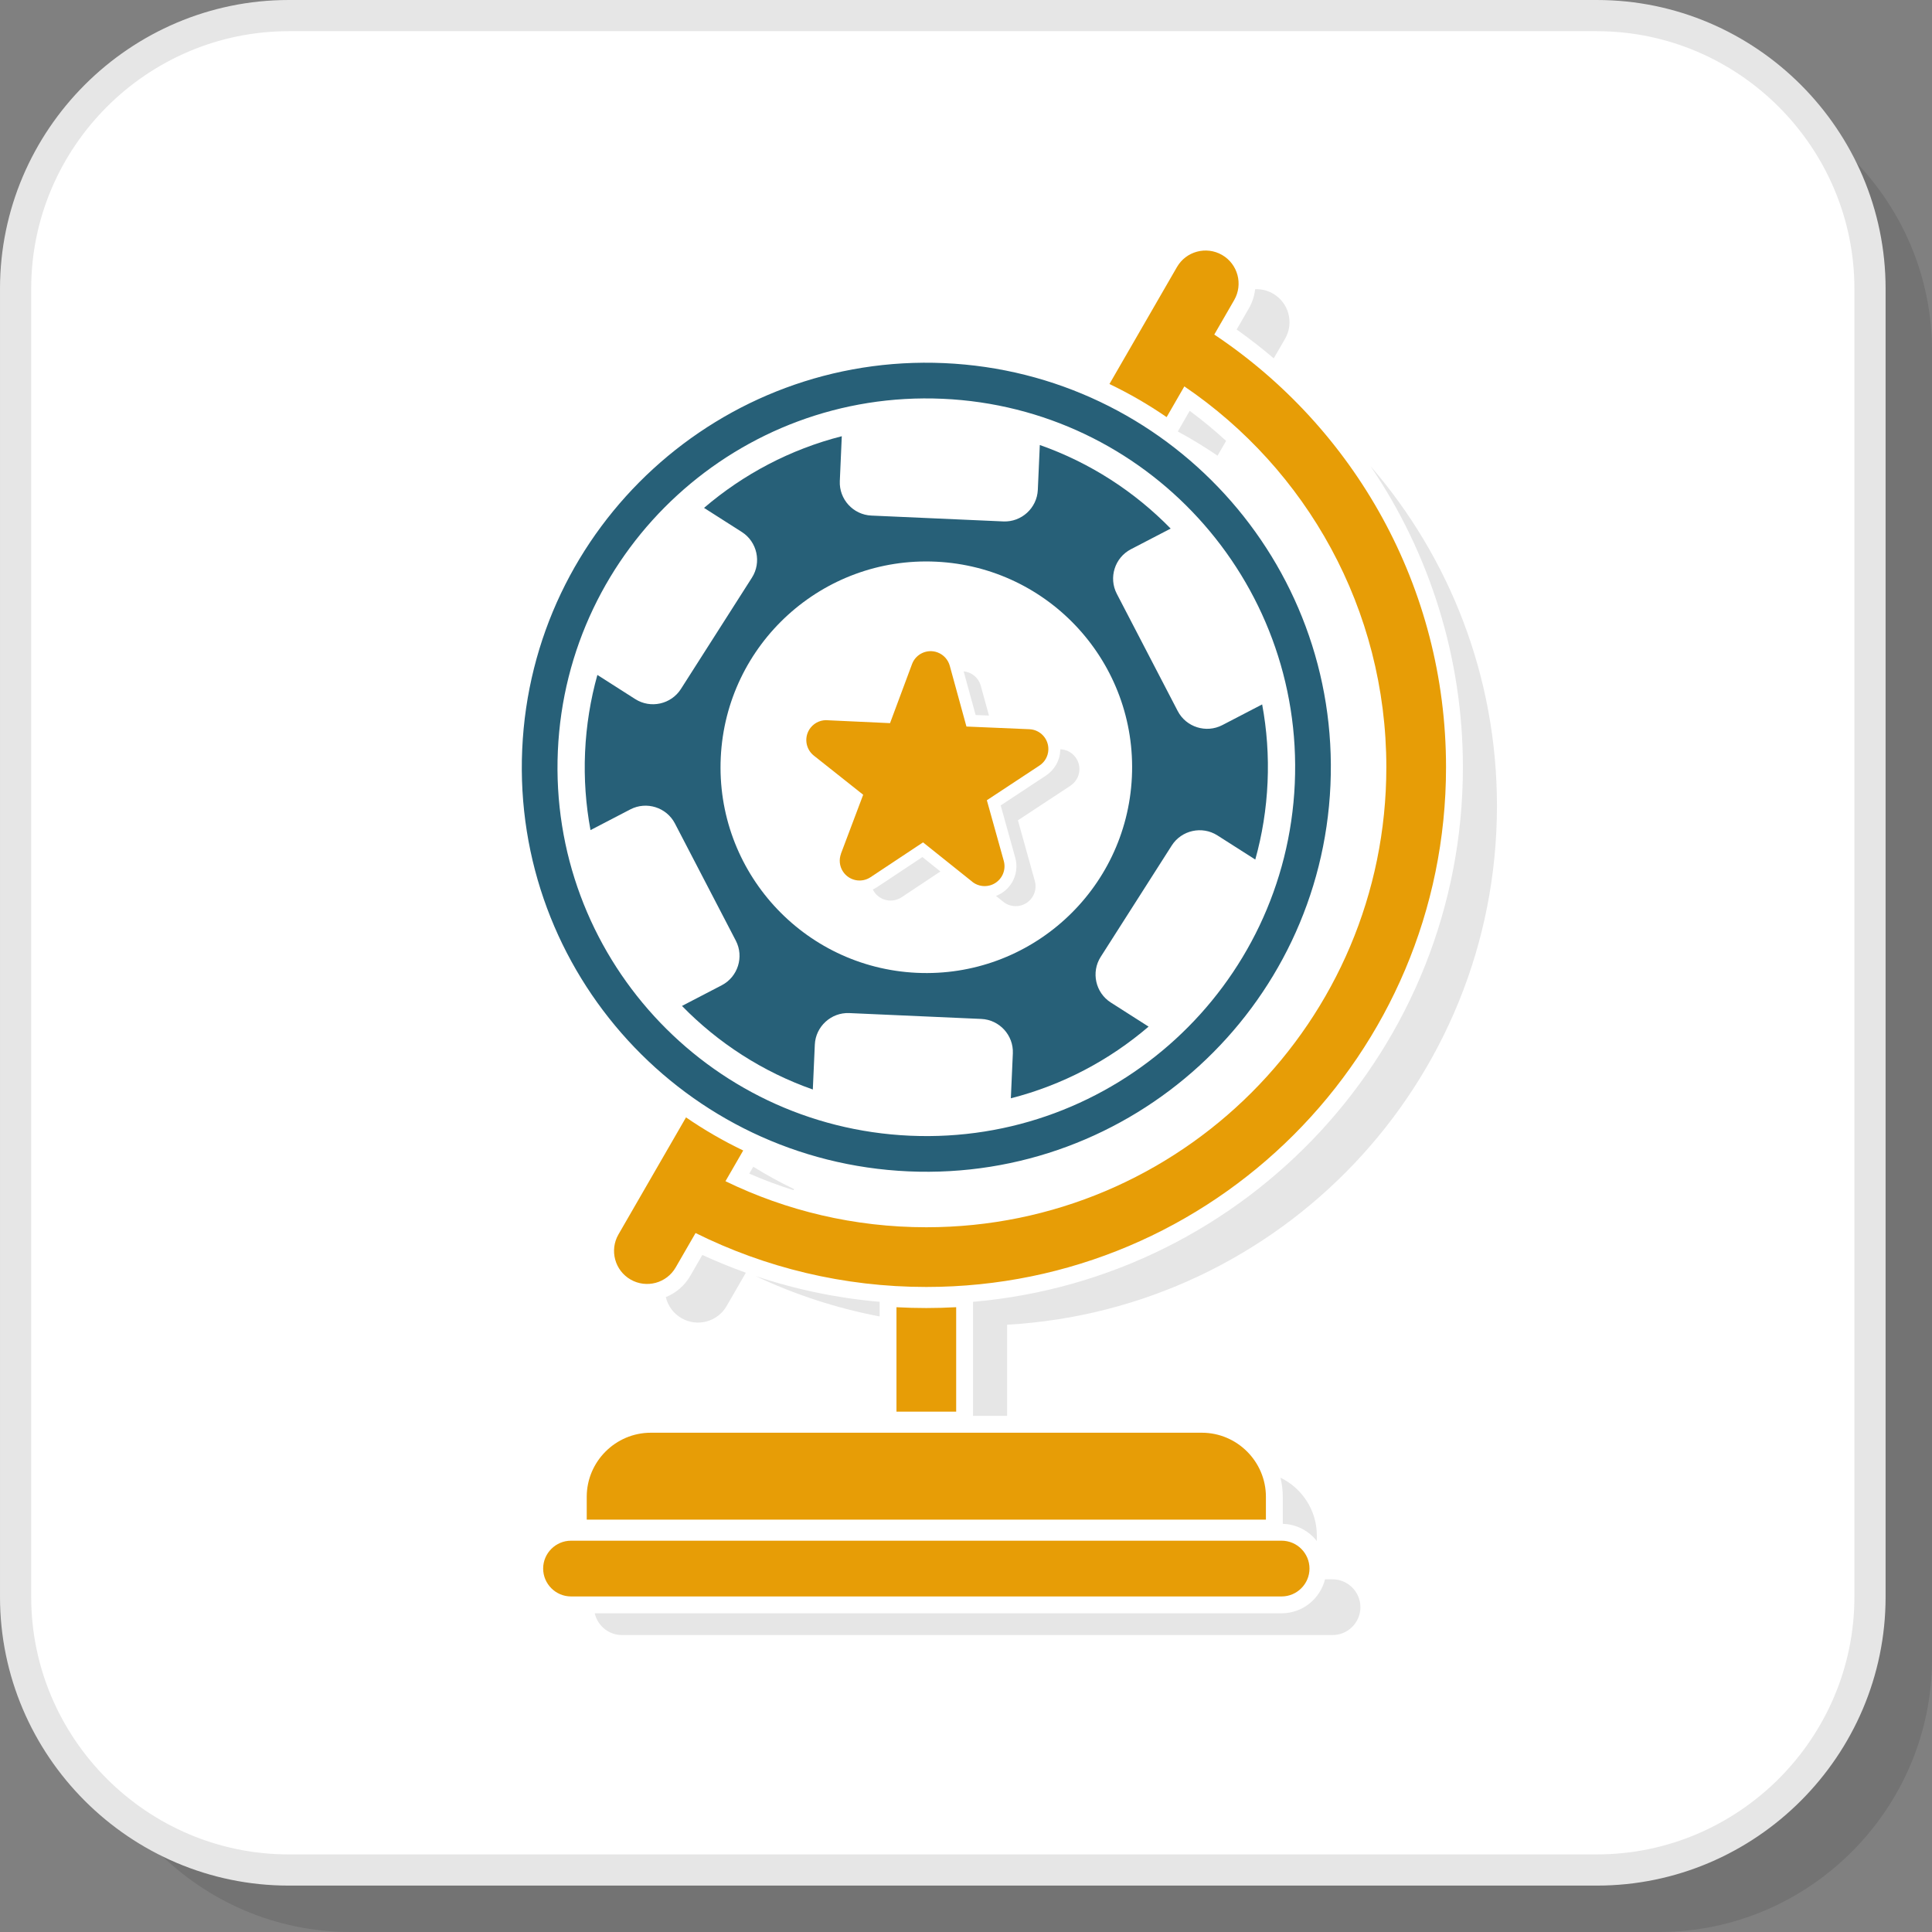 <?xml version="1.0" encoding="UTF-8"?>
<!DOCTYPE svg PUBLIC "-//W3C//DTD SVG 1.1//EN" "http://www.w3.org/Graphics/SVG/1.1/DTD/svg11.dtd">
<!-- Creator: CorelDRAW 2018 (64-Bit) -->
<svg xmlns="http://www.w3.org/2000/svg" xml:space="preserve" width="200px" height="200px" version="1.1" style="shape-rendering:geometricPrecision; text-rendering:geometricPrecision; image-rendering:optimizeQuality; fill-rule:evenodd; clip-rule:evenodd"
viewBox="0 0 9105.6 9105.6"
 xmlns:xlink="http://www.w3.org/1999/xlink">
 <rect x="0" y="0" width="9105.6" height="9105.6" fill="#808080" stroke="none"/>
 <defs>
  <style type="text/css">
   <![CDATA[
    .fil5 {fill:#276078}
    .fil3 {fill:#E6E6E6}
    .fil4 {fill:#E79D06}
    .fil1 {fill:white}
    .fil2 {fill:#E6E6E6;fill-rule:nonzero}
    .fil6 {fill:#E79D06;fill-rule:nonzero}
    .fil0 {fill:black;fill-opacity:0.102}
   ]]>
  </style>
 </defs>
 <g id="Layer_x0020_1">
  <g id="_2074981411040">
   <path class="fil0" d="M1652.8 9105.6l6165.6 0c708,0 1287.2,-579.2 1287.2,-1287.2l0 -6165.6c0,-707.9 -579.2,-1287.1 -1287.2,-1287.1l-6165.6 0c-707.9,0 -1287.1,579.2 -1287.1,1287.1l0 6165.6c0,708 579.2,1287.2 1287.1,1287.2z"/>
   <path class="fil1" d="M1360.6 8813.4l6165.7 0c707.9,0 1287.1,-579.2 1287.1,-1287.1l0 -6165.7c0,-707.9 -579.2,-1287.1 -1287.1,-1287.1l-6165.7 0c-707.9,0 -1287.1,579.2 -1287.1,1287.1l0 6165.7c0,707.9 579.2,1287.1 1287.1,1287.1z"/>
   <path class="fil2" d="M1360.6 8739.9l6165.7 0c333.6,0 637,-136.6 857.1,-356.5 219.9,-220.1 356.5,-523.5 356.5,-857.1l0 -6165.7c0,-333.6 -136.6,-637 -356.5,-857 -220.1,-220 -523.5,-356.6 -857.1,-356.6l-6165.7 0c-333.6,0 -637,136.6 -857,356.6 -220,220 -356.6,523.4 -356.6,857l0 6165.7c0,333.6 136.6,637 356.6,857.1 220,219.9 523.4,356.5 857,356.5zm6165.7 147l-6165.7 0c-374.2,0 -714.4,-153 -961,-399.6 -246.5,-246.5 -399.6,-586.8 -399.6,-961l0 -6165.7c0,-374.2 153.1,-714.4 399.6,-961 246.6,-246.5 586.8,-399.6 961,-399.6l6165.7 0c374.2,0 714.5,153.1 961,399.6 246.6,246.6 399.6,586.8 399.6,961l0 6165.7c0,374.2 -153,714.5 -399.6,961 -246.5,246.6 -586.8,399.6 -961,399.6z"/>
   <path class="fil3" d="M6459.2 2196.8c371.4,429.4 596,989.1 596,1601.3 0,1305.6 -1021.5,2372.4 -2308.7,2445.3l0 429.6 -160.6 0c0,-179.1 0,-358.3 0,-537.5 1293.6,-111.6 2308.8,-1197 2308.8,-2519.4 0,-514.9 -155.7,-1007 -435.5,-1419.3zm-2313.5 4007.6c-205.2,-39 -401.3,-103.7 -584.9,-190.4 189.3,63.5 385.5,104.2 584.9,121.5l0 68.9zm-630.4 -206.1l-90.6 157c-42.9,74.5 -138,100.2 -212.6,57.4 -38.9,-22.3 -64.5,-58.9 -74,-99.4 47,-19 88.2,-53.2 115.4,-100.4l56.7 -98.2c67.3,30.9 135.7,58.8 205.1,83.6zm35 -499.5c62,38.6 126.2,73.9 192.4,105.6l-2.8 4.9c-70.6,-22.2 -140.2,-48.1 -208.4,-77.9l18.8 -32.6zm2228.4 -3420.9l-40.4 70c-60.2,-41.4 -122.7,-79.5 -187.3,-114.3l56.1 -97.3c60,44.4 117.3,91.7 171.6,141.6zm136.9 -714.9c28.4,-1.2 57.4,5.4 83.9,20.6 74.5,42.8 100.2,138 57.4,212.6l-53.6 92.7c-56,-47.5 -114.3,-93 -174.8,-135.9l57.2 -99.2c16.6,-28.8 26.4,-59.7 29.9,-90.8z"/>
   <path class="fil3" d="M6034.9 6964.4c101.2,49 171.4,152.8 171.4,272.1l0 26.5c-37.6,-47.9 -95.5,-79.3 -160.5,-81l0 -127.5c0,-31 -3.8,-61.2 -10.9,-90.1zm-3103.7 741.7l3349.1 0c72.3,0 131.4,-59.1 131.4,-131.3l0 0c0,-72.3 -59.2,-131.4 -131.4,-131.4l-35.4 0c-22.8,91.8 -105.9,160.1 -204.5,160.1l-3237.3 0c13.2,58.6 65.8,102.6 128.1,102.6z"/>
   <g>
    <path class="fil4" d="M5723 1576.8c658.4,439.1 1092.2,1188.5 1092.2,2039.3 0,1352.7 -1096.6,2449.4 -2449.4,2449.4 -390.7,0 -759.9,-91.5 -1087.6,-254.2l-93.5 161.9c-42.8,74.6 -138,100.3 -212.6,57.4 -74.5,-42.8 -100.2,-138 -57.4,-212.5l318.5 -551.8c85.4,58.7 175.4,110.9 269.6,156l-83.6 144.8c286,139 607.2,217 946.6,217 1197.4,0 2168.1,-970.6 2168.1,-2168 0,-746.7 -377.5,-1405 -952,-1795l-83.5 144.8c-85.4,-58.7 -175.4,-111 -269.5,-156l318 -551c42.8,-74.5 138,-100.2 212.6,-57.4 74.5,42.9 100.2,138.1 57.4,212.6l-93.9 162.7z"/>
    <path class="fil4" d="M4225.1 6161l0 492.2 281.4 0 0 -492.3c-46.6,2.5 -93.5,3.9 -140.7,3.9 -47,0 -93.9,-1.3 -140.7,-3.8z"/>
    <path class="fil4" d="M3067.3 6752.5l2597 0c166.1,0 302,135.9 302,302l0 107.6 -3201 0 0 -107.6c0,-166.1 135.9,-302 302,-302zm-376 771.6l3349.1 0c72.2,0 131.3,-59.1 131.3,-131.4l0 0c0,-72.2 -59.1,-131.3 -131.3,-131.3l-3349.1 0c-72.3,0 -131.4,59.1 -131.4,131.3l0 0c0,72.3 59.1,131.4 131.4,131.4z"/>
   </g>
   <g>
    <path class="fil1" d="M5061.1 2126.6c-189.5,-88.5 -399.6,-142 -622.5,-151.9 -222.9,-9.9 -437,24.9 -633.6,96.2 -203.9,74.1 -390,188.1 -548.4,333.1 -158.4,145 -288.5,320.3 -380.3,516.8 -88.5,189.4 -142,399.6 -151.9,622.5 -9.9,222.9 24.9,437 96.2,633.6 74.1,203.8 188.1,389.9 333.1,548.4 145,158.4 320.3,288.4 516.8,380.3 189.4,88.4 399.6,142 622.5,151.9 223,9.9 437,-24.9 633.6,-96.2 203.9,-74.1 390,-188.1 548.4,-333.1 158.5,-145 288.5,-320.3 380.3,-516.8 88.5,-189.5 142,-399.6 151.9,-622.5 9.9,-223 -24.9,-437 -96.2,-633.6 -74.1,-203.9 -188.1,-390 -333.1,-548.4 -145,-158.5 -320.3,-288.5 -516.8,-380.3z"/>
    <path class="fil5" d="M5517.4 2491.2c-170.5,-174.6 -380.6,-310.9 -616.7,-393.9l-9.4 211.4c-3.8,85.6 -77,152.6 -162.5,148.8l-622 -27.6c-85.6,-3.8 -152.5,-76.9 -148.7,-162.6l9.3 -211.4c-242.5,61.8 -463.9,179 -649.2,337.8l178.1 113.6c72.3,46.1 93.7,143 47.6,215.2l-334.8 524.8c-46.1,72.2 -143,93.6 -215.2,47.5l-178.4 -113.8c-32.5,116.2 -52.4,238 -58,363.8 -5.6,125.7 3.5,248.8 25.6,367.5l187.7 -97.6c76.1,-39.6 170.6,-9.7 210.2,66.4l287 552.3c39.6,76.1 9.7,170.7 -66.4,210.2l-187.4 97.4c170.4,174.6 380.6,310.9 616.7,393.9l9.4 -211.4c3.8,-85.6 77,-152.6 162.6,-148.8l621.9 27.6c85.6,3.7 152.6,76.9 148.8,162.5l-9.4 211.5c242.5,-61.9 463.9,-179 649.2,-337.8l-178.1 -113.6c-72.3,-46.1 -93.7,-143 -47.6,-215.2l334.8 -524.8c46.1,-72.3 143,-93.7 215.2,-47.6l178.5 113.8c32.5,-116.2 52.3,-237.9 57.9,-363.7 5.6,-125.8 -3.4,-248.8 -25.5,-367.5l-187.8 97.6c-76.1,39.5 -170.7,9.6 -210.2,-66.4l-287 -552.4c-39.6,-76 -9.7,-170.6 66.4,-210.1l187.4 -97.4z"/>
    <circle class="fil1" transform="matrix(0.148 0.007 -0.007 0.148 4365.81 3616.09)" r="6546.2"/>
    <path class="fil5" d="M4442.8 1879.5c479.5,21.2 905.1,234.9 1205.4,563.1 300.4,328.1 475.5,770.9 454.2,1250.5 -21.2,479.5 -234.9,905.1 -563.1,1205.4 -328.1,300.3 -770.9,475.5 -1250.5,454.2 -479.5,-21.3 -905.1,-234.9 -1205.4,-563.1 -300.3,-328.2 -475.5,-770.9 -454.2,-1250.5 21.3,-479.5 234.9,-905.1 563.1,-1205.4 328.2,-300.4 770.9,-475.5 1250.5,-454.2zm7.5 -168.1c1051.8,46.7 1866.8,937.2 1820.2,1989.1 -46.7,1051.9 -937.2,1866.9 -1989.1,1820.2 -1051.9,-46.6 -1866.9,-937.1 -1820.2,-1989.1 46.6,-1051.9 937.1,-1866.8 1989.1,-1820.2z"/>
    <g>
     <path class="fil2" d="M4997.3 3531.3l0.7 0c51.6,2.3 91.5,46 89.3,97.5 -1.4,31.1 -17.8,58 -42,73.9l0.2 0.2 -248 163.2 79.7 286.1c13.8,49.8 -15.5,101.4 -65.3,115.2 -32.5,9 -65.7,-0.3 -88.8,-21.7l-29 -23.1c33.6,-12.8 60.3,-36.6 77,-66.1 18.8,-33.3 25,-73.9 13.9,-113.8l-68.7 -246.7 213.6 -140.9c19.5,-12.8 35.9,-30.4 47.8,-51.2l0.2 0c11.3,-20 18.2,-42.8 19.3,-67.1l0.1 -5.5zm-565.1 576l-183.1 121.6c-43,28.5 -101,16.7 -129.5,-26.3 -2.2,-3.3 -4.2,-6.8 -6,-10.4 6.9,-3.1 13.6,-6.8 20.1,-11.1l213.5 -141.7 85 67.9zm190.6 -874.2l38.3 139.4 -62.9 -2.6 -56.5 -205.9c7.8,0.8 15.5,2.5 23.2,5.4 29.6,10.9 50.3,35.3 57.9,63.7z"/>
     <path class="fil6" d="M4476.5 3138.5l78.4 285.7 296.8 12.6c51.6,2.3 91.5,45.9 89.2,97.5 -1.3,31.1 -17.7,57.9 -41.9,73.8l-247.9 163.5 79.8 286c13.8,49.9 -15.5,101.5 -65.3,115.3 -32.5,9 -65.8,-0.3 -88.8,-21.7l-226.5 -181.1 -247.6 164.3c-42.9,28.4 -100.9,16.7 -129.4,-26.3 -17.2,-25.9 -19.7,-57.3 -9.6,-84.4l-0.3 -0.1 104.8 -277.9 -232.6 -184.5c-40.5,-32.2 -47.3,-91.1 -15.1,-131.6 21,-26.4 53.3,-38.5 84.5,-34.8l289.8 13.4 103.6 -278.2c17.9,-48.4 71.7,-73.1 120.2,-55.2 29.6,11 50.3,35.4 57.9,63.7z"/>
    </g>
   </g>
  </g>
 </g>
</svg>
